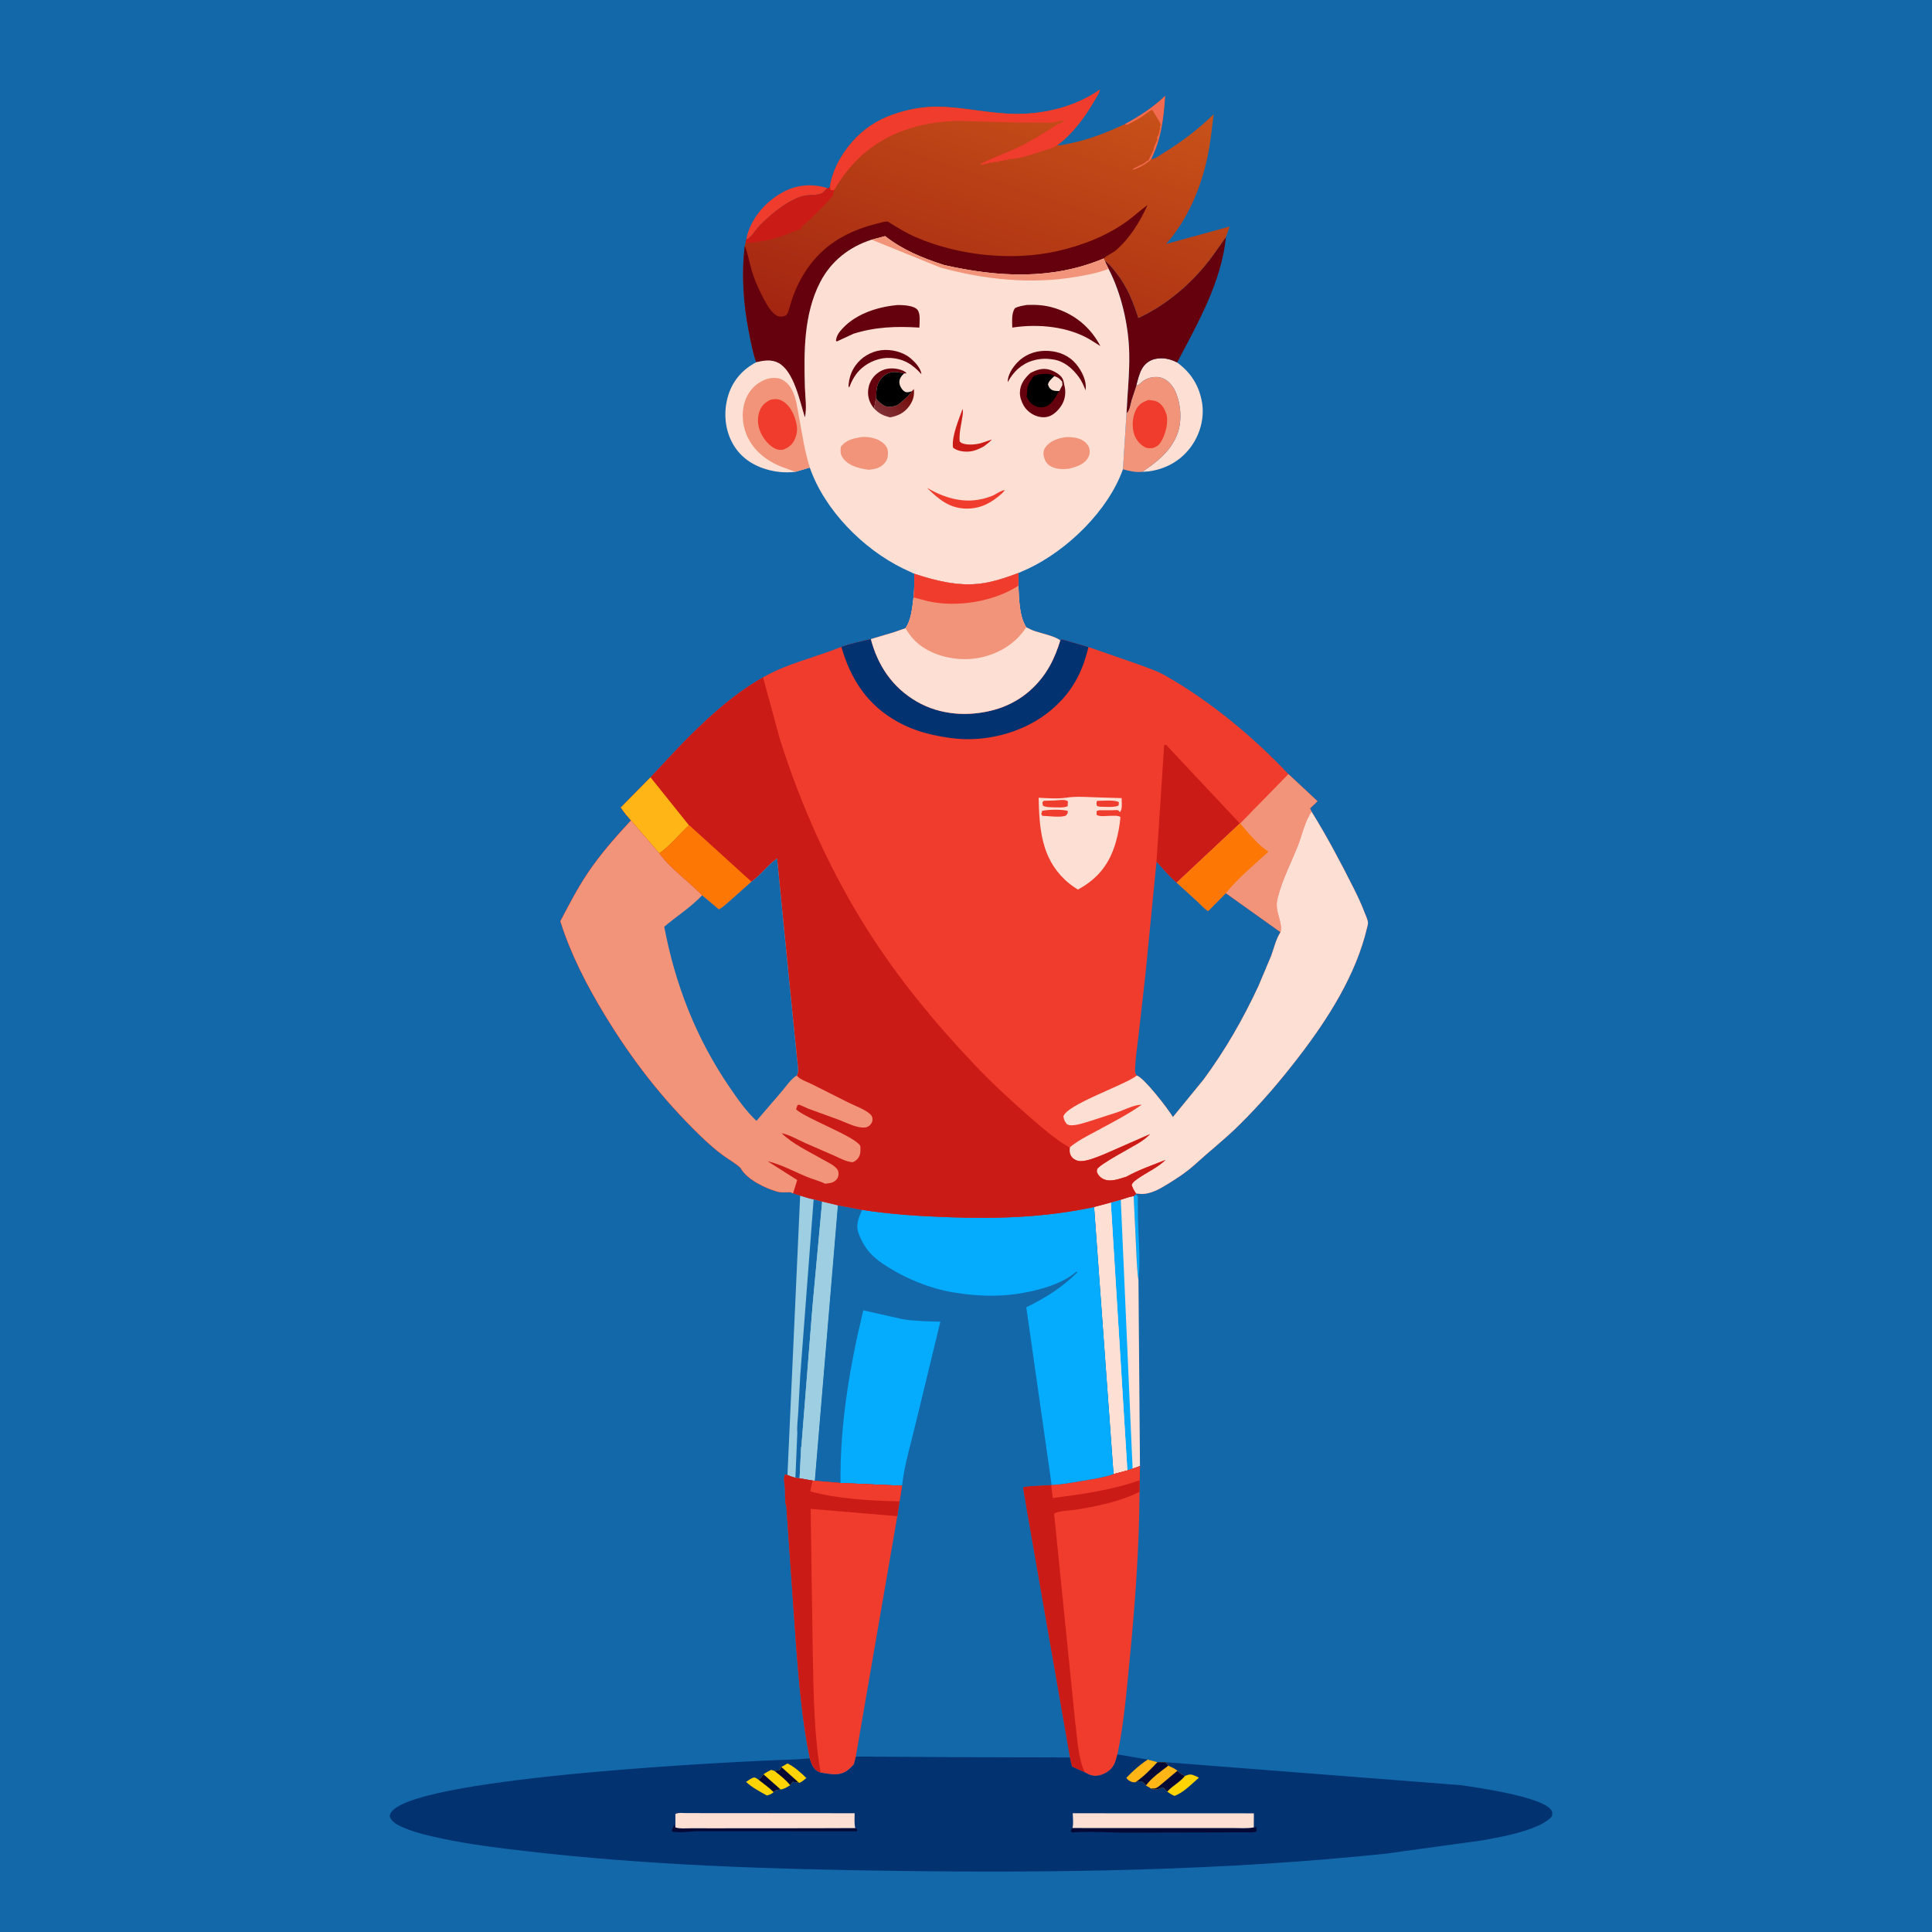 <svg version="1.1" xmlns="http://www.w3.org/2000/svg" style="display: block;" viewBox="0 0 2048 2048" width="1024" height="1024">
<defs>
	<linearGradient id="Gradient1" gradientUnits="userSpaceOnUse" x1="999.038" y1="391.123" x2="1106.89" y2="68.184">
		<stop class="stop0" offset="0" stop-opacity="1" stop-color="rgb(163,37,17)"/>
		<stop class="stop1" offset="1" stop-opacity="1" stop-color="rgb(200,82,25)"/>
	</linearGradient>
	<linearGradient id="Gradient2" gradientUnits="userSpaceOnUse" x1="959.291" y1="416.651" x2="937.544" y2="440.197">
		<stop class="stop0" offset="0" stop-opacity="1" stop-color="rgb(117,14,13)"/>
		<stop class="stop1" offset="1" stop-opacity="1" stop-color="rgb(128,47,52)"/>
	</linearGradient>
</defs>
<path transform="translate(0,0)" fill="rgb(19,104,170)" d="M -0 -0 L 2048 0 L 2048 2048 L -0 2048 L -0 -0 z"/>
<path transform="translate(0,0)" fill="rgb(5,171,253)" d="M 1203.82 1266.1 C 1204.59 1266.91 1205.59 1267.54 1206.12 1268.52 C 1206.32 1268.9 1206.13 1271.89 1206.14 1272.38 L 1206.26 1289.3 C 1206.43 1306.55 1208.2 1323.92 1207.81 1341.13 L 1206.82 1357.28 C 1205.61 1350.53 1205.55 1343.35 1204.98 1336.5 L 1201.74 1267.91 L 1203.82 1266.1 z"/>
<path transform="translate(0,0)" fill="rgb(239,60,45)" d="M 791.14 253.884 L 792.105 249 C 797.795 229.491 811.924 213.68 829.49 203.942 C 844.705 195.507 860.684 194.515 877.059 199.34 C 875.596 200.77 873.324 203.635 871.645 204.632 C 867.376 207.167 858.478 206.526 853.5 207.281 C 848.932 207.973 844.307 210.061 840.204 212.17 C 831.273 216.76 822.574 223.248 815.066 229.891 C 810.922 233.558 806.766 237.472 803.125 241.642 C 799.691 245.574 796.051 252.259 791.14 253.884 z"/>
<path transform="translate(0,0)" fill="rgb(254,223,212)" d="M 1204.51 408.742 C 1205.91 402.972 1207.51 396.614 1210.28 391.345 C 1213.04 386.108 1218 382.116 1223.76 380.672 C 1231.93 378.624 1240.5 380.291 1247.77 384.256 C 1262.36 394.747 1271.27 409.005 1274.22 426.837 C 1276.93 443.206 1272.01 460.751 1262.19 473.966 C 1251.24 488.717 1235.77 497.179 1217.71 499.698 L 1210.85 500.162 C 1226.08 489.982 1240.5 478.721 1247.59 461.217 C 1253.34 447.008 1252.01 428.928 1245.97 415 C 1243.33 408.923 1238.13 402.909 1231.76 400.641 C 1225.53 398.419 1217.28 399.924 1211.94 403.747 C 1209.8 405.283 1207.94 407.617 1205.44 408.518 L 1204.51 408.742 z"/>
<path transform="translate(0,0)" fill="rgb(242,148,121)" d="M 1204.51 408.742 L 1205.44 408.518 C 1207.94 407.617 1209.8 405.283 1211.94 403.747 C 1217.28 399.924 1225.53 398.419 1231.76 400.641 C 1238.13 402.909 1243.33 408.923 1245.97 415 C 1252.01 428.928 1253.34 447.008 1247.59 461.217 C 1240.5 478.721 1226.08 489.982 1210.85 500.162 C 1203.73 500.853 1197.15 499.419 1190.37 497.418 L 1194.14 438.098 C 1197.63 434.628 1198.06 429.065 1199.33 424.468 L 1204.51 408.742 z"/>
<path transform="translate(0,0)" fill="rgb(239,60,45)" d="M 1217.55 423.977 C 1220.05 424.26 1222.76 424.462 1225.17 425.23 C 1229.3 426.551 1233.08 430.876 1234.74 434.76 L 1235.23 436 L 1236.24 438.487 C 1239.05 447.109 1235.48 460.44 1231 467.883 C 1228.61 471.863 1225.93 473.888 1221.5 475.043 C 1219.33 475.15 1216.87 475.338 1214.81 474.543 C 1209.53 472.511 1204.49 466.52 1202.58 461.281 C 1199.56 453.011 1200.23 441.905 1204.33 434.049 C 1207.3 428.332 1211.65 425.951 1217.55 423.977 z"/>
<path transform="translate(0,0)" fill="rgb(101,1,12)" d="M 1299.56 251.172 C 1295.02 298.345 1269.59 343.11 1247.77 384.256 C 1240.5 380.291 1231.93 378.624 1223.76 380.672 C 1218 382.116 1213.04 386.108 1210.28 391.345 C 1207.51 396.614 1205.91 402.972 1204.51 408.742 L 1199.33 424.468 C 1198.06 429.065 1197.63 434.628 1194.14 438.098 C 1195.08 417.087 1197.47 395.863 1197.04 374.85 C 1196.43 345.082 1188.78 311.406 1175.1 285.012 L 1171.37 277.368 L 1172.35 277.476 C 1176.7 280.463 1180 285.168 1183.25 289.283 C 1194.86 303.954 1201.02 319.554 1206.66 337.133 C 1233.66 324.669 1257.8 304.933 1276.85 282.226 C 1285.01 272.492 1292.18 261.536 1299.56 251.172 z"/>
<path transform="translate(0,0)" fill="rgb(254,223,212)" d="M 1188.09 1271.74 C 1192.63 1270.2 1196.99 1268.63 1201.74 1267.91 L 1204.98 1336.5 C 1205.55 1343.35 1205.61 1350.53 1206.82 1357.28 L 1208.42 1554.14 L 1200.61 1556.9 L 1195.04 1558.76 L 1180.39 1562.6 L 1159.8 1279.46 L 1177.51 1274.72 L 1188.09 1271.74 z"/>
<path transform="translate(0,0)" fill="rgb(5,171,253)" d="M 1188.09 1271.74 L 1200.61 1556.9 L 1195.04 1558.76 L 1177.51 1274.72 L 1188.09 1271.74 z"/>
<path transform="translate(0,0)" fill="rgb(254,223,212)" d="M 1159.8 1279.46 L 1177.51 1274.72 L 1195.04 1558.76 L 1180.39 1562.6 L 1159.8 1279.46 z"/>
<path transform="translate(0,0)" fill="rgb(157,206,226)" d="M 848.201 1267.34 C 852.578 1268.56 858.052 1270.74 862.498 1271.25 L 871.518 1273.64 L 888.223 1277.64 L 863.763 1569.72 L 861.327 1569.44 L 847.592 1567.09 L 843.159 1566.58 C 840.239 1565.72 837.494 1564.86 834.732 1563.57 L 848.201 1267.34 z"/>
<path transform="translate(0,0)" fill="rgb(19,104,170)" d="M 862.498 1271.25 L 871.518 1273.64 L 861.269 1384.94 L 849.737 1530.31 C 849.654 1531.33 849.828 1533.3 849.212 1533.98 L 847.592 1567.09 L 843.159 1566.58 L 845.201 1518.61 C 844.647 1512.28 845.725 1505.06 846.07 1498.67 L 848.244 1458.63 L 862.498 1271.25 z"/>
<path transform="translate(0,0)" fill="rgb(157,206,226)" d="M 871.518 1273.64 L 888.223 1277.64 L 863.763 1569.72 L 861.327 1569.44 L 847.592 1567.09 L 849.212 1533.98 C 849.828 1533.3 849.654 1531.33 849.737 1530.31 L 861.269 1384.94 L 871.518 1273.64 z"/>
<path transform="translate(0,0)" fill="rgb(239,60,45)" d="M 1208.42 1554.14 L 1208.04 1569.17 L 1207.99 1581.34 C 1207.6 1641.56 1203.15 1702.09 1197.23 1762.01 C 1194.03 1794.5 1191.31 1827.8 1184.52 1859.73 C 1182.3 1868.38 1180.79 1874.42 1172.44 1879.17 C 1167.65 1881.89 1162.09 1883.44 1156.68 1881.87 C 1154.24 1881.16 1152.14 1880.06 1149.95 1878.8 L 1136.64 1872.85 C 1135.26 1870.3 1134.8 1865.85 1134.1 1862.95 L 1088.38 1600.76 L 1086.28 1588.12 C 1085.48 1584.38 1084.69 1580.31 1084.64 1576.5 C 1088.07 1575.57 1091.7 1575.45 1095.23 1575.16 L 1114.29 1574.15 L 1114.75 1573.96 C 1124.79 1573.74 1135.1 1571.74 1145 1570.09 C 1156.84 1568.12 1168.98 1566.44 1180.39 1562.6 L 1195.04 1558.76 L 1200.61 1556.9 L 1208.42 1554.14 z"/>
<path transform="translate(0,0)" fill="rgb(203,27,22)" d="M 1208.42 1554.14 L 1208.04 1569.17 L 1207.99 1581.34 C 1187.92 1591.68 1161.5 1597.07 1139.25 1600.5 C 1134.31 1601.26 1120.53 1601.53 1117.42 1604.79 L 1139.83 1826.17 C 1142.06 1842.68 1142.71 1863.74 1149.95 1878.8 L 1136.64 1872.85 C 1135.26 1870.3 1134.8 1865.85 1134.1 1862.95 L 1088.38 1600.76 L 1086.28 1588.12 C 1085.48 1584.38 1084.69 1580.31 1084.64 1576.5 C 1088.07 1575.57 1091.7 1575.45 1095.23 1575.16 L 1114.29 1574.15 L 1114.75 1573.96 C 1124.79 1573.74 1135.1 1571.74 1145 1570.09 C 1156.84 1568.12 1168.98 1566.44 1180.39 1562.6 L 1195.04 1558.76 L 1200.61 1556.9 L 1208.42 1554.14 z"/>
<path transform="translate(0,0)" fill="rgb(239,60,45)" d="M 1208.42 1554.14 L 1208.04 1569.17 C 1177.69 1579.8 1147.72 1583.79 1116.01 1587.96 L 1114.29 1574.15 L 1114.75 1573.96 C 1124.79 1573.74 1135.1 1571.74 1145 1570.09 C 1156.84 1568.12 1168.98 1566.44 1180.39 1562.6 L 1195.04 1558.76 L 1200.61 1556.9 L 1208.42 1554.14 z"/>
<path transform="translate(0,0)" fill="url(#Gradient1)" d="M 879.802 198.011 L 880.235 195.003 C 883.748 176.737 894.813 158.834 907.723 145.734 C 920.346 132.927 935.093 124.708 952.286 119.5 C 966.208 115.283 980.42 112.894 995 113.139 C 1022.85 113.608 1050.19 120.783 1078 120.758 C 1108.94 120.729 1140.38 112.748 1165.93 94.977 L 1165.69 96.319 C 1164.2 100.463 1161.02 105.029 1158.81 108.88 C 1149.96 124.354 1135.27 143.839 1120.39 154.076 C 1125.24 154.259 1130.45 152.736 1135.2 151.789 C 1155.05 147.836 1174.09 139.958 1192.45 131.609 C 1208.23 123.011 1221.99 114.138 1235.06 101.698 C 1233.42 125.85 1231.04 146.52 1220.26 168.659 L 1221.53 168.536 C 1224.97 168.086 1229.85 164.303 1232.87 162.46 C 1252.57 150.436 1269.98 137.239 1286.53 121.133 C 1284.66 135.976 1283.18 150.988 1280.12 165.644 C 1273.09 199.27 1258.96 232.724 1236.14 258.626 L 1303.49 240.128 L 1299.56 251.172 C 1292.18 261.536 1285.01 272.492 1276.85 282.226 C 1257.8 304.933 1233.66 324.669 1206.66 337.133 C 1201.02 319.554 1194.86 303.954 1183.25 289.283 C 1180 285.168 1176.7 280.463 1172.35 277.476 L 1171.37 277.368 L 1169.91 274.018 C 1115.21 297.033 1057.7 293.846 1000.97 281.002 C 978.016 273.626 957.39 265.221 938.226 250.318 L 924.003 254.087 C 900.379 261.633 881.001 276.76 869.506 298.977 C 851.843 333.113 852.159 373.477 853.243 410.827 C 853.529 420.673 855.456 432.931 853.202 442.471 C 847.919 425.626 841.634 393.618 825.221 384.752 C 817.722 380.701 809.5 382.134 801.649 383.974 C 797.908 373.488 795.813 361.926 793.687 351 C 787.919 321.367 785.847 290.462 789.549 260.43 L 790.458 256.573 L 791.14 253.884 C 796.051 252.259 799.691 245.574 803.125 241.642 C 806.766 237.472 810.922 233.558 815.066 229.891 C 822.574 223.248 831.273 216.76 840.204 212.17 C 844.307 210.061 848.932 207.973 853.5 207.281 C 858.478 206.526 867.376 207.167 871.645 204.632 C 873.324 203.635 875.596 200.77 877.059 199.34 L 878.068 199.807 L 879.802 198.011 z"/>
<path transform="translate(0,0)" fill="rgb(242,106,79)" d="M 1192.45 131.609 C 1208.23 123.011 1221.99 114.138 1235.06 101.698 C 1233.42 125.85 1231.04 146.52 1220.26 168.659 L 1219.44 169.657 C 1216.18 173.13 1205.08 179.485 1200.25 179.869 C 1201.59 178.676 1201.13 178.907 1202.46 178.243 L 1207.51 175.75 C 1210.04 174.578 1212.28 173.607 1214.47 171.812 L 1215.75 170.75 L 1217.5 170 L 1222.76 159 C 1223.1 157.647 1223.05 156.276 1223.76 155 C 1224.66 153.362 1225.11 151.573 1226 150 C 1227.28 147.72 1226.93 148.042 1226.51 145.5 C 1227.96 143.753 1228.77 141.801 1229 139.5 L 1229.01 138.25 C 1230.31 135.962 1229.97 136.361 1229.51 134 L 1230.5 133 C 1229.95 131.074 1229.54 129.575 1228.44 127.869 L 1221.43 116.518 C 1219.24 117.22 1217.33 118.666 1215.51 120.053 C 1208.97 125.021 1201.76 128.963 1194.34 132.451 L 1192.45 131.609 z"/>
<path transform="translate(0,0)" fill="rgb(203,27,22)" d="M 879.802 198.011 L 880.62 201.5 C 882.375 201.727 882.763 201.691 884.565 201.158 L 883.892 202.647 C 883.148 204.473 883.042 205.494 883.071 207.413 C 872.653 218.792 862.535 229.638 850.675 239.601 C 849.5 240.588 848.967 240.456 849 242 L 850.587 242.529 L 849.273 242.793 C 842.643 244.331 836.379 247.618 829.979 249.939 C 818.083 254.253 804.684 256.689 792.091 257.689 L 790.458 256.573 L 791.14 253.884 C 796.051 252.259 799.691 245.574 803.125 241.642 C 806.766 237.472 810.922 233.558 815.066 229.891 C 822.574 223.248 831.273 216.76 840.204 212.17 C 844.307 210.061 848.932 207.973 853.5 207.281 C 858.478 206.526 867.376 207.167 871.645 204.632 C 873.324 203.635 875.596 200.77 877.059 199.34 L 878.068 199.807 L 879.802 198.011 z"/>
<path transform="translate(0,0)" fill="rgb(239,60,45)" d="M 879.802 198.011 L 880.235 195.003 C 883.748 176.737 894.813 158.834 907.723 145.734 C 920.346 132.927 935.093 124.708 952.286 119.5 C 966.208 115.283 980.42 112.894 995 113.139 C 1022.85 113.608 1050.19 120.783 1078 120.758 C 1108.94 120.729 1140.38 112.748 1165.93 94.977 L 1165.69 96.319 C 1164.2 100.463 1161.02 105.029 1158.81 108.88 C 1149.96 124.354 1135.27 143.839 1120.39 154.076 C 1116.42 156.867 1112.64 157.514 1108.18 159.183 L 1086.03 166.069 C 1082.43 167.207 1072.96 168.975 1069.5 168.51 L 1068 169.51 C 1065.62 169.51 1065.05 169.145 1063 170.51 C 1060.87 170.51 1060.07 169.941 1058.5 171.51 C 1055.92 171.51 1054.2 171.041 1052 172.51 C 1049.62 172.51 1049.05 172.145 1047 173.51 C 1044.87 173.51 1044.07 172.941 1042.5 174.51 L 1038.51 174.385 C 1050.86 167.342 1065.15 163.043 1077.95 156.853 C 1092.08 150.016 1106.82 141.066 1119.94 132.478 C 1121.95 131.162 1120.9 131.742 1122.94 130.983 C 1125.08 130.181 1126.68 128.916 1128.5 127.558 C 1125.3 128.047 1122.11 128.431 1119 129.353 C 1115.36 130.436 1110.55 129.945 1106.76 129.96 L 1083 129.984 L 1015.48 128.179 C 960.163 129.407 914.067 150.743 885.473 199.582 L 884.565 201.158 C 882.763 201.691 882.375 201.727 880.62 201.5 L 879.802 198.011 z"/>
<path transform="translate(0,0)" fill="rgb(101,1,12)" d="M 789.549 260.43 L 790.011 261.717 C 793.145 270.631 794.755 279.954 797.58 288.98 C 800.818 299.326 805.581 309.472 810.755 318.98 C 813.688 324.369 818.021 331.665 823.603 334.655 C 826.107 335.996 829.564 335.9 832.12 334.835 C 834.005 334.049 834.866 332.578 835.48 330.685 C 837.694 323.867 839.414 316.893 842.133 310.239 C 852.726 284.311 869.125 263.987 893.974 250.511 C 905.496 244.262 918.142 239.788 930.856 236.709 C 934.073 235.93 937.88 234.554 941.199 234.912 C 950.962 241.071 960.83 247.156 971.469 251.717 C 1016.35 270.958 1072.87 276.941 1120.57 266.233 C 1147.03 260.293 1172.78 250.329 1194.91 234.393 C 1202.32 229.052 1208.94 222.609 1216.42 217.406 C 1208.52 234.786 1197.71 252.673 1183.06 265.178 C 1179.08 268.572 1173.54 270.559 1169.91 274.018 C 1115.21 297.033 1057.7 293.846 1000.97 281.002 C 978.016 273.626 957.39 265.221 938.226 250.318 L 924.003 254.087 C 900.379 261.633 881.001 276.76 869.506 298.977 C 851.843 333.113 852.159 373.477 853.243 410.827 C 853.529 420.673 855.456 432.931 853.202 442.471 C 847.919 425.626 841.634 393.618 825.221 384.752 C 817.722 380.701 809.5 382.134 801.649 383.974 C 797.908 373.488 795.813 361.926 793.687 351 C 787.919 321.367 785.847 290.462 789.549 260.43 z"/>
<path transform="translate(0,0)" fill="rgb(254,223,212)" d="M 924.003 254.087 L 938.226 250.318 C 957.39 265.221 978.016 273.626 1000.97 281.002 C 1057.7 293.846 1115.21 297.033 1169.91 274.018 L 1171.37 277.368 L 1175.1 285.012 C 1188.78 311.406 1196.43 345.082 1197.04 374.85 C 1197.47 395.863 1195.08 417.087 1194.14 438.098 L 1190.37 497.418 C 1174.75 541.208 1131.91 582.824 1090.37 602.614 L 1079.71 607.383 C 1066.61 612.216 1053.27 616.895 1039.35 618.651 C 1015.58 621.65 991.496 615.575 969.138 608.181 L 957.361 602.671 C 914.905 581.983 873.97 540.607 858.414 495.619 L 843.146 500.156 C 832.486 501.448 821.939 500.409 811.654 497.276 C 796.214 492.573 783.504 483.318 775.963 468.844 C 767.912 453.391 766.904 435.047 772.156 418.542 C 777.1 403.007 787.36 391.518 801.649 383.974 C 809.5 382.134 817.722 380.701 825.221 384.752 C 841.634 393.618 847.919 425.626 853.202 442.471 C 855.456 432.931 853.529 420.673 853.243 410.827 C 852.159 373.477 851.843 333.113 869.506 298.977 C 881.001 276.76 900.379 261.633 924.003 254.087 z"/>
<path transform="translate(0,0)" fill="rgb(101,1,12)" d="M 926.518 432.944 L 924.92 430.899 C 920.799 425.016 919.288 418.111 920.665 411.041 C 922.086 403.746 926.177 397.871 932.5 393.986 C 938.607 390.233 945.972 389.775 952.843 391.431 C 955.465 392.063 959.483 393.469 960.92 395.75 L 958.282 395.899 C 951.813 394.219 945.569 393.153 939.425 396.712 C 934.668 399.468 931.061 404.611 929.776 409.899 C 928.946 413.311 928.87 416.738 928.771 420.228 C 928.725 421.879 928.869 421.22 928.477 422.384 L 926.518 432.944 z"/>
<path transform="translate(0,0)" fill="rgb(203,27,22)" d="M 1020.4 433.5 C 1021.21 436.959 1020.3 440.953 1019.75 444.394 C 1018.5 452.199 1016.58 459.989 1017.27 467.927 C 1018.14 468.768 1018.85 469.467 1020 469.917 C 1025.78 472.176 1035.46 471.296 1041.21 469.341 L 1051.44 465.864 C 1049.2 468.627 1045.93 470.802 1043.14 473.005 C 1038.25 475.929 1032.25 478.448 1026.5 478.708 C 1021.02 478.955 1014.53 478.052 1010.23 474.5 C 1008.6 462.654 1016.32 444.731 1020.4 433.5 z"/>
<path transform="translate(0,0)" fill="url(#Gradient2)" d="M 966.696 414.678 L 968.667 412.341 C 969.631 419.135 967.767 425.209 963.69 430.698 C 958.437 437.77 951.946 440.844 943.501 442.452 C 935.953 440.477 931.953 438.586 926.518 432.944 L 928.477 422.384 C 930.994 425.342 934.162 428.429 937.693 430.135 C 941.699 432.071 946.944 431.211 950.878 429.54 C 953.893 428.259 965.83 417.395 966.696 414.678 z"/>
<path transform="translate(0,0)" fill="rgb(239,60,45)" d="M 982.568 517.106 C 1004.53 529.729 1027.01 535.396 1051.5 525.734 C 1055.6 524.117 1061.09 519.727 1065.26 519.5 L 1062.39 522.831 C 1051.73 532.425 1040.48 538.935 1025.75 539.143 C 1006.86 539.411 995.343 529.48 982.568 517.106 z"/>
<path transform="translate(0,0)" fill="rgb(101,1,12)" d="M 900.201 410.836 L 899.488 409.336 C 899.84 401.52 902.23 393.898 906.81 387.505 C 913.167 378.633 923.12 372.66 933.936 371.271 C 944.103 369.965 956.505 372.753 964.5 379.225 C 969.464 383.243 976.181 390.106 976.694 396.621 C 967.44 386.275 958.178 380.334 943.887 379.444 C 932.983 378.764 921.706 383.182 913.5 390.267 C 907.055 395.831 903.091 402.968 900.201 410.836 z"/>
<path transform="translate(0,0)" fill="rgb(101,1,12)" d="M 1068.25 405.056 C 1067.96 397.87 1073.28 389.69 1078.07 384.571 C 1085.77 376.341 1096.34 372.042 1107.5 371.896 C 1118.9 371.748 1129.81 374.97 1138.13 383.103 C 1144.72 389.544 1151.16 400.942 1150.95 410.388 L 1150.72 413.848 C 1149.02 409.05 1146.66 403.883 1143.64 399.743 C 1137.05 390.689 1128.04 382.823 1116.64 381.074 L 1115 380.845 C 1107.91 379.818 1101.41 380.267 1094.54 382.335 C 1082.63 385.918 1074.05 394.312 1068.25 405.056 z"/>
<path transform="translate(0,0)" fill="rgb(0,0,0)" d="M 928.477 422.384 C 928.869 421.22 928.725 421.879 928.771 420.228 C 928.87 416.738 928.946 413.311 929.776 409.899 C 931.061 404.611 934.668 399.468 939.425 396.712 C 945.569 393.153 951.813 394.219 958.282 395.899 C 955.642 398.457 953.277 401.283 953.349 405.19 C 953.406 408.271 955.344 412.105 957.644 414.104 C 959.673 415.868 961.142 416.11 963.734 415.575 L 966.696 414.678 C 965.83 417.395 953.893 428.259 950.878 429.54 C 946.944 431.211 941.699 432.071 937.693 430.135 C 934.162 428.429 930.994 425.342 928.477 422.384 z"/>
<path transform="translate(0,0)" fill="rgb(242,148,121)" d="M 1130.1 463.325 C 1135.33 463.22 1141.6 463.724 1146.36 466.102 C 1149.9 467.87 1153.66 471.252 1154.66 475.218 C 1155.64 479.087 1155.09 482.388 1153.07 485.77 C 1149.04 492.528 1139.98 495.223 1132.82 496.932 C 1126.11 497.543 1120 497.562 1113.88 494.339 C 1110.16 492.384 1107.91 488.968 1106.78 485 C 1105.81 481.576 1105.81 477.534 1107.93 474.497 C 1113.17 467.013 1121.55 464.594 1130.1 463.325 z"/>
<path transform="translate(0,0)" fill="rgb(242,148,121)" d="M 913.482 463.258 C 919.649 462.838 926.621 463.94 932.109 466.897 C 935.6 468.778 940.005 472.439 940.85 476.5 C 941.718 480.672 941.381 485.994 938.847 489.5 C 934.165 495.979 928.659 496.988 921.297 498.025 C 911.359 496.738 900.244 494.289 893.765 485.881 C 890.598 481.772 890.778 478.292 891.38 473.351 C 897.477 466.025 904.445 464.773 913.482 463.258 z"/>
<path transform="translate(0,0)" fill="rgb(242,148,121)" d="M 924.003 254.087 L 938.226 250.318 C 957.39 265.221 978.016 273.626 1000.97 281.002 C 1057.7 293.846 1115.21 297.033 1169.91 274.018 L 1171.37 277.368 L 1175.1 285.012 C 1163.93 289.385 1152.34 291.485 1140.58 293.483 C 1092.78 301.598 1043.2 296.409 996.704 283.521 L 924.003 254.087 z"/>
<path transform="translate(0,0)" fill="rgb(101,1,12)" d="M 1088.49 323.254 C 1099.05 322.856 1108.2 323.488 1118.31 326.681 C 1139.66 333.424 1156.08 347.102 1166.43 366.853 L 1155.56 360.005 C 1132.25 346.096 1100.8 343.177 1074.36 347.066 L 1073.06 347.265 C 1072.95 340.758 1072.1 332.417 1075.78 326.753 C 1079.63 324.581 1084.19 324.093 1088.49 323.254 z"/>
<path transform="translate(0,0)" fill="rgb(101,1,12)" d="M 950.618 323.418 L 952.033 323.331 C 957.491 323.309 969.306 323.892 972.708 328.589 C 975.922 333.027 974.722 342.027 974.58 347.253 C 950.104 345.772 928.498 346.38 904.856 353.726 L 887 361.975 L 886.118 361 C 886.804 357.122 887.797 354.607 890.271 351.5 C 904.569 333.548 928.623 325.612 950.618 323.418 z"/>
<path transform="translate(0,0)" fill="rgb(101,1,12)" d="M 1092.19 395.419 C 1098.87 391.98 1105.33 389.683 1112.85 391.987 C 1117.53 393.42 1124.03 396.973 1126.41 401.46 C 1127.45 403.413 1127.77 405.894 1128.16 408.053 C 1130.04 414.462 1129.43 421.979 1126.29 427.855 C 1123.27 433.516 1117.6 439.734 1111.24 441.602 C 1105.36 443.327 1098.72 441.691 1093.65 438.575 C 1090.44 436.604 1087.08 433.372 1085.21 430.079 C 1082.83 425.754 1081.03 421.081 1081.15 416.051 C 1081.36 407.226 1086.07 401.087 1092.19 395.419 z"/>
<path transform="translate(0,0)" fill="rgb(0,0,0)" d="M 1096.12 398.264 C 1101.21 396.545 1110.32 395.419 1115.5 397.365 C 1116.7 397.817 1116.78 397.995 1117.62 398.729 C 1121.58 399.98 1123.34 401.281 1125.92 404.528 L 1126.26 408.163 L 1122.94 414.528 C 1117.8 421.747 1115.27 430.321 1105.25 431.665 C 1100.85 432.254 1096.48 430.628 1093.19 427.707 C 1090.94 425.71 1089.45 422.598 1088.1 419.955 C 1089.05 418.449 1088.74 413.371 1089.16 411.29 C 1090.18 406.219 1093.07 402.308 1096.12 398.264 z"/>
<path transform="translate(0,0)" fill="rgb(254,223,212)" d="M 1117.62 398.729 C 1121.58 399.98 1123.34 401.281 1125.92 404.528 L 1126.26 408.163 L 1122.94 414.528 C 1120.52 414.487 1117.11 414.544 1114.96 413.256 C 1112.49 411.777 1111.66 410.134 1110.9 407.5 C 1111.93 403.606 1114.8 401.401 1117.62 398.729 z"/>
<path transform="translate(0,0)" fill="rgb(242,148,121)" d="M 843.146 500.156 L 828.5 494.822 C 812.423 488.488 798.615 477.601 791.623 461.437 C 786.371 449.297 785.726 434.642 790.84 422.347 C 794.651 413.184 801.873 406.01 811.109 402.402 C 816.061 400.466 823.225 399.724 828.125 402.003 C 833.548 404.525 837.281 408.696 839.897 413.998 C 844.072 422.464 845.191 432.679 846.94 441.881 C 850.401 460.094 852.8 477.86 858.414 495.619 L 843.146 500.156 z"/>
<path transform="translate(0,0)" fill="rgb(239,60,45)" d="M 817.649 423.5 C 822.1 422.716 825.446 422.868 829.5 425.122 C 836.392 428.954 840.769 436.937 842.979 444.246 L 843.396 445.666 C 845.489 452.541 845.537 458.801 842.56 465.5 C 839.924 471.433 836.311 474.139 830.5 476.579 C 827.836 476.991 825.563 477.048 823 476.118 C 815.928 473.552 809.574 465.564 806.5 458.896 C 802.918 451.126 802.353 442.241 805.757 434.312 C 807.938 429.233 812.561 425.391 817.649 423.5 z"/>
<path transform="translate(0,0)" fill="rgb(3,50,112)" d="M 1184.52 1859.73 L 1216.64 1865.23 L 1226.96 1867.95 L 1235.48 1867.99 L 1548.63 1892.37 C 1565.88 1894.84 1635.7 1904.76 1644.5 1918.98 C 1645.97 1921.35 1645.61 1922.94 1645.05 1925.5 C 1640.03 1930.96 1633.47 1934.18 1626.65 1936.94 C 1609.43 1943.93 1590.2 1947.4 1571.97 1950.78 L 1468.76 1965 C 1296.73 1982.95 1122.64 1985.58 949.776 1983.23 C 818.771 1981.45 687.458 1977.44 557.213 1962.26 C 527.611 1958.81 498.19 1955.26 469 1949.05 C 455.146 1946.1 440.271 1942.84 427.255 1937.15 C 421.505 1934.64 415.394 1931.65 413.093 1925.5 C 413.525 1922.56 414.204 1921.24 416.316 1919.11 C 451.847 1883.22 779.95 1867.02 843.242 1865.05 L 858.44 1863.94 C 859.946 1869.04 862.129 1875.17 867.115 1877.76 L 869.842 1878.97 C 875.041 1879.66 880.7 1880.98 885.931 1880.77 C 894.999 1880.42 899.316 1876.47 905.112 1870.15 L 907.185 1862.02 L 1134.1 1862.95 C 1134.8 1865.85 1135.26 1870.3 1136.64 1872.85 L 1149.95 1878.8 C 1152.14 1880.06 1154.24 1881.16 1156.68 1881.87 C 1162.09 1883.44 1167.65 1881.89 1172.44 1879.17 C 1180.79 1874.42 1182.3 1868.38 1184.52 1859.73 z"/>
<path transform="translate(0,0)" fill="rgb(255,212,5)" d="M 790.873 1888.85 C 793.262 1887.34 796.393 1884.86 799.11 1884.25 C 800.536 1883.94 802.618 1885.67 803.873 1886.39 C 809.237 1890.66 815.295 1894.83 820.115 1899.68 C 817.91 1901.85 815.862 1902.43 813 1903.32 C 805.483 1899.13 797.122 1894.82 790.873 1888.85 z"/>
<path transform="translate(0,0)" fill="rgb(255,212,5)" d="M 1256.02 1882.54 C 1261.18 1880.56 1262.61 1880.48 1267.84 1882.88 L 1270.89 1884.42 C 1263.51 1890.9 1254.27 1900.44 1245 1903.73 C 1242.07 1902.52 1239.84 1901.05 1237.29 1899.16 C 1242.74 1892.97 1251.17 1888.86 1256.02 1882.54 z"/>
<path transform="translate(0,0)" fill="rgb(255,181,21)" d="M 1216.64 1865.23 L 1226.96 1867.95 C 1219.95 1875.62 1212.34 1883.28 1203.79 1889.23 C 1202.56 1889.28 1201.2 1889.41 1200 1889 C 1197.52 1888.15 1195.2 1886.79 1194.02 1884.5 C 1201.02 1877.2 1208.15 1870.76 1216.64 1865.23 z"/>
<path transform="translate(0,0)" fill="rgb(255,212,5)" d="M 834.833 1869.34 C 842.411 1873.15 848.702 1878.89 854.763 1884.75 C 852.44 1886.6 849.959 1889.16 847.03 1889.9 L 840.5 1888.75 C 839.203 1890.03 838.496 1890.83 837.58 1892.45 C 832.598 1886.4 826.836 1881.87 820.644 1877.13 C 822.705 1877.15 824.361 1876.84 826.39 1876.5 L 828.292 1873.08 L 834.833 1869.34 z"/>
<path transform="translate(0,0)" fill="rgb(3,8,53)" d="M 828.292 1873.08 L 847.03 1889.9 L 840.5 1888.75 C 839.203 1890.03 838.496 1890.83 837.58 1892.45 C 832.598 1886.4 826.836 1881.87 820.644 1877.13 C 822.705 1877.15 824.361 1876.84 826.39 1876.5 L 828.292 1873.08 z"/>
<path transform="translate(0,0)" fill="rgb(255,212,5)" d="M 809.348 1880.87 C 811.781 1878.92 814.742 1877.59 817.5 1876.13 L 820.644 1877.13 C 826.836 1881.87 832.598 1886.4 837.58 1892.45 C 834.296 1894.38 831.36 1896.39 827.525 1896.94 C 823.797 1897.35 822.901 1897.01 820.115 1899.68 C 815.295 1894.83 809.237 1890.66 803.873 1886.39 C 806.499 1884.92 807.674 1883.26 809.348 1880.87 z"/>
<path transform="translate(0,0)" fill="rgb(3,8,53)" d="M 809.348 1880.87 L 827.525 1896.94 C 823.797 1897.35 822.901 1897.01 820.115 1899.68 C 815.295 1894.83 809.237 1890.66 803.873 1886.39 C 806.499 1884.92 807.674 1883.26 809.348 1880.87 z"/>
<path transform="translate(0,0)" fill="rgb(3,8,53)" d="M 906.606 1937.82 L 908.867 1939.5 L 908.025 1941.22 L 736.864 1941.18 C 729.747 1941.86 719.448 1942.91 712.51 1941.5 L 712.251 1939.5 C 713.232 1938.01 713.87 1937.05 714.183 1935.25 L 714.331 1934 L 715.961 1937.16 C 720.949 1938.73 726.81 1938.02 732.026 1938.03 L 761.345 1938.04 L 860.039 1937.97 L 906.606 1937.82 z"/>
<path transform="translate(0,0)" fill="rgb(255,181,21)" d="M 1226.96 1867.95 L 1235.48 1867.99 L 1238.46 1871.69 C 1241.76 1873.27 1245.33 1874.69 1248.17 1877.03 C 1250.66 1879.77 1252.58 1881.17 1256.02 1882.54 C 1251.17 1888.86 1242.74 1892.97 1237.29 1899.16 C 1235.83 1897.19 1234.52 1896.05 1232.5 1894.66 C 1227.75 1896.61 1224.78 1897.98 1219.79 1895.93 C 1219.3 1895 1215.77 1893.41 1214.69 1892.78 C 1213.4 1891.03 1212.62 1889.88 1210.74 1888.7 C 1208.8 1887.51 1205.96 1888.77 1203.79 1889.23 C 1212.34 1883.28 1219.95 1875.62 1226.96 1867.95 z"/>
<path transform="translate(0,0)" fill="rgb(3,8,53)" d="M 1248.17 1877.03 C 1250.66 1879.77 1252.58 1881.17 1256.02 1882.54 C 1251.17 1888.86 1242.74 1892.97 1237.29 1899.16 C 1235.83 1897.19 1234.52 1896.05 1232.5 1894.66 C 1227.75 1896.61 1224.78 1897.98 1219.79 1895.93 C 1221.39 1895.89 1223.38 1895.99 1224.93 1895.56 C 1227.31 1894.9 1229.62 1892.53 1231.52 1891 L 1248.17 1877.03 z"/>
<path transform="translate(0,0)" fill="rgb(3,8,53)" d="M 1226.96 1867.95 L 1235.48 1867.99 L 1238.46 1871.69 C 1230.53 1877.8 1220.49 1884.64 1214.69 1892.78 C 1213.4 1891.03 1212.62 1889.88 1210.74 1888.7 C 1208.8 1887.51 1205.96 1888.77 1203.79 1889.23 C 1212.34 1883.28 1219.95 1875.62 1226.96 1867.95 z"/>
<path transform="translate(0,0)" fill="rgb(3,8,53)" d="M 1329.07 1937.13 L 1331.95 1936.84 L 1331.91 1941.5 C 1328.42 1942.81 1323.98 1942.26 1320.24 1942.29 L 1296.62 1942.42 L 1191.03 1942.66 C 1173.11 1942.6 1154.39 1940.99 1136.58 1942.52 L 1135.06 1941.5 C 1135.55 1939.6 1135.36 1939.12 1136.88 1937.76 L 1270.98 1937.8 L 1307.16 1937.78 C 1314.31 1937.78 1322.06 1938.41 1329.07 1937.13 z"/>
<path transform="translate(0,0)" fill="rgb(254,223,212)" d="M 1137.15 1922.13 L 1329.16 1922.2 L 1329.07 1937.13 C 1322.06 1938.41 1314.31 1937.78 1307.16 1937.78 L 1270.98 1937.8 L 1136.88 1937.76 C 1138.09 1933.04 1137.25 1927.04 1137.15 1922.13 z"/>
<path transform="translate(0,0)" fill="rgb(254,223,212)" d="M 715.955 1922.93 C 719.051 1921.16 724.277 1921.98 727.843 1921.97 L 760.5 1921.99 L 905.965 1922.11 C 905.911 1927.29 905.441 1932.75 906.606 1937.82 L 860.039 1937.97 L 761.345 1938.04 L 732.026 1938.03 C 726.81 1938.02 720.949 1938.73 715.961 1937.16 L 715.955 1922.93 z"/>
<path transform="translate(0,0)" fill="rgb(19,104,170)" d="M 888.223 1277.64 L 913.8 1282.47 C 944.194 1287.27 974.821 1289.17 1005.54 1290.28 C 1057.94 1292.16 1108.32 1290.52 1159.8 1279.46 L 1180.39 1562.6 C 1168.98 1566.44 1156.84 1568.12 1145 1570.09 C 1135.1 1571.74 1124.79 1573.74 1114.75 1573.96 L 1114.29 1574.15 L 1095.23 1575.16 C 1091.7 1575.45 1088.07 1575.57 1084.64 1576.5 C 1084.69 1580.31 1085.48 1584.38 1086.28 1588.12 L 1088.38 1600.76 L 1134.1 1862.95 L 907.185 1862.02 L 905.112 1870.15 C 899.316 1876.47 894.999 1880.42 885.931 1880.77 C 880.7 1880.98 875.041 1879.66 869.842 1878.97 L 867.115 1877.76 C 862.129 1875.17 859.946 1869.04 858.44 1863.94 C 850.272 1824.38 846.959 1783.24 843.777 1743 L 833.559 1596.66 C 831.721 1592.41 832.391 1582.09 832.064 1577.1 C 831.631 1572.84 830.244 1567.01 832.131 1563.08 L 834.732 1563.57 C 837.494 1564.86 840.239 1565.72 843.159 1566.58 L 847.592 1567.09 L 861.327 1569.44 L 863.763 1569.72 L 888.223 1277.64 z"/>
<path transform="translate(0,0)" fill="rgb(5,171,253)" d="M 890.997 1572.05 C 890.198 1510.77 900.751 1448.37 915.119 1389 L 956.5 1398.33 C 969.753 1400.44 983.424 1400.74 996.827 1401.01 L 971.352 1506.07 C 966.024 1528.66 958.839 1551.9 956.169 1574.95 L 890.997 1572.05 z"/>
<path transform="translate(0,0)" fill="rgb(239,60,45)" d="M 832.131 1563.08 L 834.732 1563.57 C 837.494 1564.86 840.239 1565.72 843.159 1566.58 L 847.592 1567.09 L 861.327 1569.44 L 863.763 1569.72 L 890.997 1572.05 L 956.169 1574.95 L 953.521 1591.48 L 951.19 1607.19 L 907.185 1862.02 L 905.112 1870.15 C 899.316 1876.47 894.999 1880.42 885.931 1880.77 C 880.7 1880.98 875.041 1879.66 869.842 1878.97 L 867.115 1877.76 C 862.129 1875.17 859.946 1869.04 858.44 1863.94 C 850.272 1824.38 846.959 1783.24 843.777 1743 L 833.559 1596.66 C 831.721 1592.41 832.391 1582.09 832.064 1577.1 C 831.631 1572.84 830.244 1567.01 832.131 1563.08 z"/>
<path transform="translate(0,0)" fill="rgb(203,27,22)" d="M 832.131 1563.08 L 834.732 1563.57 C 837.494 1564.86 840.239 1565.72 843.159 1566.58 L 847.592 1567.09 L 861.327 1569.44 L 863.763 1569.72 L 890.997 1572.05 L 956.169 1574.95 L 953.521 1591.48 L 951.19 1607.19 L 859.33 1599.49 L 861.533 1750.43 C 862.439 1793.01 862.599 1836.95 869.842 1878.97 L 867.115 1877.76 C 862.129 1875.17 859.946 1869.04 858.44 1863.94 C 850.272 1824.38 846.959 1783.24 843.777 1743 L 833.559 1596.66 C 831.721 1592.41 832.391 1582.09 832.064 1577.1 C 831.631 1572.84 830.244 1567.01 832.131 1563.08 z"/>
<path transform="translate(0,0)" fill="rgb(239,60,45)" d="M 861.327 1569.44 L 863.763 1569.72 L 890.997 1572.05 L 956.169 1574.95 L 953.521 1591.48 C 922.611 1590.84 888.917 1589.04 858.952 1580.99 L 861.327 1569.44 z"/>
<path transform="translate(0,0)" fill="rgb(5,171,253)" d="M 913.8 1282.47 C 944.194 1287.27 974.821 1289.17 1005.54 1290.28 C 1057.94 1292.16 1108.32 1290.52 1159.8 1279.46 L 1180.39 1562.6 C 1168.98 1566.44 1156.84 1568.12 1145 1570.09 C 1135.1 1571.74 1124.79 1573.74 1114.75 1573.96 L 1087.91 1385.76 C 1108.1 1375.95 1125.9 1364.79 1141.87 1348.87 L 1141.5 1347.7 L 1136.51 1351.54 C 1126.15 1359.07 1112.99 1363.72 1100.69 1366.99 C 1069.96 1375.15 1040.59 1375.1 1009.39 1369.79 C 985.742 1365.77 961.336 1355.76 941.085 1343.04 C 932.747 1337.8 924.014 1331.48 918.367 1323.26 L 917.709 1322.27 C 914.901 1318.08 912.699 1313.83 910.794 1309.16 C 906.524 1298.69 909.889 1291.99 913.8 1282.47 z"/>
<path transform="translate(0,0)" fill="rgb(239,60,45)" d="M 969.138 608.181 C 991.496 615.575 1015.58 621.65 1039.35 618.651 C 1053.27 616.895 1066.61 612.216 1079.71 607.383 L 1079.54 620.945 C 1080.3 634.512 1080.23 653.108 1087.88 664.958 C 1091.03 666.539 1094.08 668.098 1097.45 669.188 C 1103.4 671.171 1120.17 674.924 1123.91 679.055 L 1125.5 677.712 L 1153.77 685.867 L 1207.44 704.523 C 1217 708.129 1227.12 711.354 1235.97 716.55 C 1283.51 743.765 1328.19 780.827 1365.78 820.564 L 1396.62 849.348 L 1388.65 856.945 L 1390.37 860.459 C 1406.49 886.535 1421.09 913.959 1434.83 941.355 C 1439.18 950.034 1443.29 958.762 1446.73 967.846 C 1447.87 970.829 1449.59 974.348 1450.07 977.462 C 1450.35 979.285 1449.52 981.761 1449.1 983.532 C 1437.39 1033.5 1407.63 1080.03 1376.75 1120.26 C 1356.97 1146.02 1336.28 1170.21 1313.11 1193.04 C 1298.06 1207.87 1281.5 1220.84 1265.92 1235.06 C 1257.64 1242.42 1248.75 1248.38 1239.32 1254.18 C 1230.33 1259.7 1220.45 1265.93 1209.5 1265.62 L 1204.05 1265.1 L 1203.82 1266.1 L 1201.74 1267.91 C 1196.99 1268.63 1192.63 1270.2 1188.09 1271.74 L 1177.51 1274.72 L 1159.8 1279.46 C 1108.32 1290.52 1057.94 1292.16 1005.54 1290.28 C 974.821 1289.17 944.194 1287.27 913.8 1282.47 L 888.223 1277.64 L 871.518 1273.64 L 862.498 1271.25 C 858.052 1270.74 852.578 1268.56 848.201 1267.34 L 840.726 1264.86 L 839.863 1264.73 C 838.844 1264.06 838.178 1263.78 836.939 1263.79 C 832.425 1263.85 828.071 1264.38 823.661 1263.11 C 810.645 1259.36 791.907 1250.3 785.079 1238.21 C 780.119 1233.18 772.507 1229.14 766.76 1224.92 C 758.129 1218.59 750.179 1211.5 742.496 1204.06 C 702.155 1165 670.047 1123.55 640.919 1075.54 C 621.89 1044.18 605.059 1011.62 594.007 976.52 C 603.226 959.009 612.116 941.706 623.187 925.25 C 636.596 905.316 652.558 887.287 668.848 869.7 C 665.017 865.244 661.238 860.902 658.061 855.942 L 689.582 823.985 L 718.97 792.645 C 745.869 764.803 775.008 737.217 808.859 718.025 C 834.914 703.073 864.42 696.859 891.916 685.688 C 901.905 681.91 912.753 679.907 923.13 677.459 L 947.027 670.382 L 959.775 665.961 C 966.028 657.214 967.087 643.613 968.366 633.25 C 969.506 625.077 969.065 616.436 969.138 608.181 z"/>
<path transform="translate(0,0)" fill="rgb(254,223,212)" d="M 1176.38 864.829 C 1179.97 864.882 1184.67 864.181 1187.73 866 C 1186.97 875.089 1185.23 884.387 1182.68 893.152 C 1175.99 916.152 1163.62 931.572 1142.66 942.965 C 1137.63 939.951 1132.89 936.413 1128.64 932.361 C 1103.86 908.706 1101.72 878.075 1101 845.631 C 1110.25 846.121 1121.39 846.942 1130.5 845.543 C 1141.3 843.885 1153.42 845.017 1164.37 845.289 L 1188.98 846.045 C 1188.93 850.58 1190.17 857.551 1187.14 860.877 C 1186.42 860.213 1185.92 859.2 1185 858.884 C 1183.97 858.53 1180.54 858.888 1179.28 858.889 L 1165.01 858.903 L 1162.5 859.739 L 1162.39 863.676 C 1165.42 866.011 1172.44 864.857 1176.38 864.829 z"/>
<path transform="translate(0,0)" fill="rgb(239,60,45)" d="M 1162.84 848.957 C 1167.94 848.979 1182.83 847.554 1186.12 850.5 L 1185.73 853.822 C 1181.91 856.289 1170.7 855.113 1165.84 855.135 L 1163 854.479 C 1161.92 852.088 1162.3 851.572 1162.84 848.957 z"/>
<path transform="translate(0,0)" fill="rgb(239,60,45)" d="M 1104.75 859.5 C 1111.72 858.07 1124.87 857.87 1131.8 859.5 C 1132.02 862.415 1131.8 862.228 1129.89 864.5 C 1125.02 866.965 1110.73 864.903 1105 864.823 L 1103.79 863 L 1104.75 859.5 z"/>
<path transform="translate(0,0)" fill="rgb(239,60,45)" d="M 1117.76 848.558 C 1121.69 848.416 1129.21 846.9 1132.01 849.5 L 1131.79 854.5 C 1128.27 856.473 1121.99 855.762 1117.96 855.842 C 1114.35 855.595 1108.51 855.974 1105.5 853.973 L 1105.02 850.5 L 1106.5 848.838 L 1117.76 848.558 z"/>
<path transform="translate(0,0)" fill="rgb(203,27,22)" d="M 1234.06 789.861 L 1236.03 789.5 L 1314.31 872.89 L 1247.26 935.74 C 1239.57 929.237 1232.82 920.917 1225.95 913.541 L 1234.06 789.861 z"/>
<path transform="translate(0,0)" fill="rgb(3,50,112)" d="M 1123.91 679.055 L 1125.5 677.712 L 1153.77 685.867 C 1147.01 715.189 1134.05 737.522 1109.91 756.139 C 1082.02 777.648 1042.66 787.188 1007.82 782.328 C 987.863 779.545 969.917 775.29 952.048 765.451 C 919.736 747.657 901.751 720.348 891.916 685.688 C 901.905 681.91 912.753 679.907 923.13 677.459 C 930.583 705.731 946.045 728.711 971.696 743.629 C 996.499 758.054 1026.59 759.974 1053.88 752.479 C 1079.21 745.523 1099.75 729.057 1112.6 706.255 C 1117.54 697.5 1120.91 688.6 1123.91 679.055 z"/>
<path transform="translate(0,0)" fill="rgb(242,148,121)" d="M 1314.63 872.877 L 1365.78 820.564 L 1396.62 849.348 L 1388.65 856.945 L 1390.37 860.459 C 1383.13 870.4 1380.39 884.885 1375.86 896.345 C 1368.69 914.459 1359.05 932.917 1354.36 951.876 C 1353.31 956.12 1353.13 959.819 1353.79 964.144 C 1354.9 971.489 1359.59 981.3 1357.32 988.236 L 1299.41 946.948 L 1280.75 965.858 C 1276.73 963.69 1273.08 959.296 1269.69 956.144 L 1247.26 935.74 L 1314.31 872.89 L 1314.63 872.877 z"/>
<path transform="translate(0,0)" fill="rgb(252,119,4)" d="M 1314.31 872.89 L 1314.63 872.877 C 1323.2 882.911 1333.57 895.584 1344.62 902.852 C 1329.42 916.791 1312.22 930.784 1299.41 946.948 L 1280.75 965.858 C 1276.73 963.69 1273.08 959.296 1269.69 956.144 L 1247.26 935.74 L 1314.31 872.89 z"/>
<path transform="translate(0,0)" fill="rgb(254,223,212)" d="M 969.138 608.181 C 991.496 615.575 1015.58 621.65 1039.35 618.651 C 1053.27 616.895 1066.61 612.216 1079.71 607.383 L 1079.54 620.945 C 1080.3 634.512 1080.23 653.108 1087.88 664.958 C 1091.03 666.539 1094.08 668.098 1097.45 669.188 C 1103.4 671.171 1120.17 674.924 1123.91 679.055 C 1120.91 688.6 1117.54 697.5 1112.6 706.255 C 1099.75 729.057 1079.21 745.523 1053.88 752.479 C 1026.59 759.974 996.499 758.054 971.696 743.629 C 946.045 728.711 930.583 705.731 923.13 677.459 L 947.027 670.382 L 959.775 665.961 C 966.028 657.214 967.087 643.613 968.366 633.25 C 969.506 625.077 969.065 616.436 969.138 608.181 z"/>
<path transform="translate(0,0)" fill="rgb(242,148,121)" d="M 969.138 608.181 C 991.496 615.575 1015.58 621.65 1039.35 618.651 C 1053.27 616.895 1066.61 612.216 1079.71 607.383 L 1079.54 620.945 C 1080.3 634.512 1080.23 653.108 1087.88 664.958 C 1076.64 682.157 1059.39 692.713 1039.28 697.029 C 1019.15 701.349 994.768 697.349 977.615 685.598 C 969.989 680.374 964.785 674.124 959.987 666.296 L 959.775 665.961 C 966.028 657.214 967.087 643.613 968.366 633.25 C 969.506 625.077 969.065 616.436 969.138 608.181 z"/>
<path transform="translate(0,0)" fill="rgb(239,60,45)" d="M 969.138 608.181 C 991.496 615.575 1015.58 621.65 1039.35 618.651 C 1053.27 616.895 1066.61 612.216 1079.71 607.383 L 1079.54 620.945 C 1052.82 638.01 1014.45 644.101 983.725 637.307 L 968.366 633.25 C 969.506 625.077 969.065 616.436 969.138 608.181 z"/>
<path transform="translate(0,0)" fill="rgb(19,104,170)" d="M 1225.95 913.541 C 1232.82 920.917 1239.57 929.237 1247.26 935.74 L 1269.69 956.144 C 1273.08 959.296 1276.73 963.69 1280.75 965.858 L 1299.41 946.948 L 1357.32 988.236 C 1352.57 995.372 1350.43 1005.38 1347.4 1013.47 L 1333.86 1045.58 C 1317.66 1080.37 1298.69 1113.41 1275.87 1144.3 L 1243.33 1184.13 C 1238.06 1175.23 1212.63 1142.33 1204.99 1140.09 C 1202.94 1137.31 1203.16 1135.91 1203.29 1132.42 C 1203.73 1120.68 1205.65 1108.67 1206.97 1097 L 1214.06 1034.31 L 1225.95 913.541 z"/>
<path transform="translate(0,0)" fill="rgb(254,223,212)" d="M 1390.37 860.459 C 1406.49 886.535 1421.09 913.959 1434.83 941.355 C 1439.18 950.034 1443.29 958.762 1446.73 967.846 C 1447.87 970.829 1449.59 974.348 1450.07 977.462 C 1450.35 979.285 1449.52 981.761 1449.1 983.532 C 1437.39 1033.5 1407.63 1080.03 1376.75 1120.26 C 1356.97 1146.02 1336.28 1170.21 1313.11 1193.04 C 1298.06 1207.87 1281.5 1220.84 1265.92 1235.06 C 1257.64 1242.42 1248.75 1248.38 1239.32 1254.18 C 1230.33 1259.7 1220.45 1265.93 1209.5 1265.62 L 1204.05 1265.1 L 1204 1264.81 C 1202.06 1261.79 1200.78 1259.61 1199.59 1256.16 C 1200.74 1252.94 1203.67 1251.17 1206.35 1249.28 C 1216.09 1242.41 1226.76 1238.04 1235.47 1229.6 C 1221.99 1234.97 1206.67 1240.22 1194.07 1247.35 C 1186.94 1249.37 1177.85 1253.28 1170.48 1250.18 C 1166.56 1248.53 1164.48 1246.28 1162.71 1242.5 C 1162.8 1241.5 1162.67 1240.45 1162.98 1239.5 C 1164.56 1234.68 1200.76 1215.64 1207.49 1211.38 C 1211.75 1208.7 1215.58 1205.84 1219.1 1202.22 L 1170.72 1223.44 C 1163.61 1226.29 1152.4 1231.24 1144.64 1230.83 C 1141.97 1230.69 1138.5 1229.17 1136.7 1227.19 C 1133.68 1223.85 1133.6 1220.47 1133.99 1216.24 C 1142.63 1209.01 1153.09 1203.88 1162.97 1198.55 C 1179 1189.91 1195.37 1181.52 1210.3 1171.06 C 1202.46 1170.95 1192.5 1176.21 1185 1178.87 L 1153.57 1189.01 C 1147.76 1190.63 1136.47 1194.82 1131.12 1191.8 C 1128.59 1189 1127.96 1187.17 1127.23 1183.5 C 1130.52 1171.11 1190.98 1150.52 1203.72 1141.07 L 1204.99 1140.09 C 1212.63 1142.33 1238.06 1175.23 1243.33 1184.13 L 1275.87 1144.3 C 1298.69 1113.41 1317.66 1080.37 1333.86 1045.58 L 1347.4 1013.47 C 1350.43 1005.38 1352.57 995.372 1357.32 988.236 C 1359.59 981.3 1354.9 971.489 1353.79 964.144 C 1353.13 959.819 1353.31 956.12 1354.36 951.876 C 1359.05 932.917 1368.69 914.459 1375.86 896.345 C 1380.39 884.885 1383.13 870.4 1390.37 860.459 z"/>
<path transform="translate(0,0)" fill="rgb(203,27,22)" d="M 808.859 718.025 L 826.761 783.772 C 849.247 854.572 880.417 924.284 920.365 986.999 C 952.951 1038.16 991.251 1084.56 1032.93 1128.47 C 1051.63 1148.16 1071.54 1166.69 1092.05 1184.5 C 1104.46 1195.28 1117.65 1206.84 1131.84 1215.26 C 1132.96 1215.93 1132.63 1215.73 1133.99 1216.24 C 1133.6 1220.47 1133.68 1223.85 1136.7 1227.19 C 1138.5 1229.17 1141.97 1230.69 1144.64 1230.83 C 1152.4 1231.24 1163.61 1226.29 1170.72 1223.44 L 1219.1 1202.22 C 1215.58 1205.84 1211.75 1208.7 1207.49 1211.38 C 1200.76 1215.64 1164.56 1234.68 1162.98 1239.5 C 1162.67 1240.45 1162.8 1241.5 1162.71 1242.5 C 1164.48 1246.28 1166.56 1248.53 1170.48 1250.18 C 1177.85 1253.28 1186.94 1249.37 1194.07 1247.35 C 1206.67 1240.22 1221.99 1234.97 1235.47 1229.6 C 1226.76 1238.04 1216.09 1242.41 1206.35 1249.28 C 1203.67 1251.17 1200.74 1252.94 1199.59 1256.16 C 1200.78 1259.61 1202.06 1261.79 1204 1264.81 L 1204.05 1265.1 L 1203.82 1266.1 L 1201.74 1267.91 C 1196.99 1268.63 1192.63 1270.2 1188.09 1271.74 L 1177.51 1274.72 L 1159.8 1279.46 C 1108.32 1290.52 1057.94 1292.16 1005.54 1290.28 C 974.821 1289.17 944.194 1287.27 913.8 1282.47 L 888.223 1277.64 L 871.518 1273.64 L 862.498 1271.25 C 858.052 1270.74 852.578 1268.56 848.201 1267.34 L 840.726 1264.86 L 839.863 1264.73 C 838.844 1264.06 838.178 1263.78 836.939 1263.79 C 832.425 1263.85 828.071 1264.38 823.661 1263.11 C 810.645 1259.36 791.907 1250.3 785.079 1238.21 C 780.119 1233.18 772.507 1229.14 766.76 1224.92 C 758.129 1218.59 750.179 1211.5 742.496 1204.06 C 702.155 1165 670.047 1123.55 640.919 1075.54 C 621.89 1044.18 605.059 1011.62 594.007 976.52 C 603.226 959.009 612.116 941.706 623.187 925.25 C 636.596 905.316 652.558 887.287 668.848 869.7 C 665.017 865.244 661.238 860.902 658.061 855.942 L 689.582 823.985 L 718.97 792.645 C 745.869 764.803 775.008 737.217 808.859 718.025 z"/>
<path transform="translate(0,0)" fill="rgb(255,181,21)" d="M 689.582 823.985 L 730.367 874.879 C 720.229 884.121 710.068 896.924 698.937 904.617 L 668.848 869.7 C 665.017 865.244 661.238 860.902 658.061 855.942 L 689.582 823.985 z"/>
<path transform="translate(0,0)" fill="rgb(252,119,4)" d="M 730.367 874.879 L 730.855 874.966 L 796.544 934.627 L 773.577 955.121 C 769.976 958.186 766.247 961.852 762.072 964.039 L 744.257 949.123 C 729.936 934.18 711.174 921.444 698.937 904.617 C 710.068 896.924 720.229 884.121 730.367 874.879 z"/>
<path transform="translate(0,0)" fill="rgb(242,148,121)" d="M 668.848 869.7 L 698.937 904.617 C 711.174 921.444 729.936 934.18 744.257 949.123 L 762.072 964.039 C 766.247 961.852 769.976 958.186 773.577 955.121 L 796.544 934.627 C 806.39 927.563 813.702 917.01 823.743 909.992 L 837.725 1051.27 L 844.44 1117.74 C 844.882 1123.58 846.179 1130.23 845.908 1136 C 845.839 1137.47 845.251 1138.7 844.691 1140.03 L 845.385 1141.01 C 848.467 1144.42 856.09 1147.07 860.437 1149.2 L 900.047 1169.08 C 906.789 1172.41 917.318 1176.17 922.715 1181.29 C 924.404 1182.89 924.909 1184.65 924.896 1186.94 C 924.882 1189.34 923.501 1191.49 921.748 1193.04 C 919.348 1195.16 916.76 1195.47 913.661 1195.21 C 905.487 1194.53 896.618 1189.85 889 1186.95 L 856.877 1175.27 C 855.197 1174.62 847.762 1170.86 846.5 1171.03 C 845.958 1171.1 845.619 1171.68 845.178 1172 L 843.844 1176 C 855.491 1186.31 907.841 1205.2 912.035 1215 C 912.21 1220.01 912.503 1224.6 908.881 1228.57 C 907.312 1230.29 905.79 1231.47 903.5 1232.03 C 896.424 1231.22 890.134 1227.66 883.713 1224.77 L 852.815 1211.3 C 845.228 1207.9 836.676 1202.89 828.568 1201.19 C 840.078 1212.74 858.105 1220.92 872.241 1229.11 C 876.643 1231.66 883.329 1234.67 886.737 1238.5 C 888.24 1240.19 888.829 1241.73 888.886 1243.99 C 888.946 1246.43 888.265 1248.85 886.5 1250.62 C 882.86 1254.29 879.379 1254.19 874.624 1254.79 C 868.804 1251.79 862.008 1250.22 855.892 1247.72 C 842.029 1242.04 828.231 1234.36 813.614 1230.92 L 845.073 1250.86 L 840.726 1264.86 L 839.863 1264.73 C 838.844 1264.06 838.178 1263.78 836.939 1263.79 C 832.425 1263.85 828.071 1264.38 823.661 1263.11 C 810.645 1259.36 791.907 1250.3 785.079 1238.21 C 780.119 1233.18 772.507 1229.14 766.76 1224.92 C 758.129 1218.59 750.179 1211.5 742.496 1204.06 C 702.155 1165 670.047 1123.55 640.919 1075.54 C 621.89 1044.18 605.059 1011.62 594.007 976.52 C 603.226 959.009 612.116 941.706 623.187 925.25 C 636.596 905.316 652.558 887.287 668.848 869.7 z"/>
<path transform="translate(0,0)" fill="rgb(19,104,170)" d="M 796.544 934.627 C 806.39 927.563 813.702 917.01 823.743 909.992 L 837.725 1051.27 L 844.44 1117.74 C 844.882 1123.58 846.179 1130.23 845.908 1136 C 845.839 1137.47 845.251 1138.7 844.691 1140.03 C 838.609 1143.47 833.234 1151.62 828.679 1156.96 L 801.884 1188.17 C 790.893 1177.86 782.124 1165.25 773.643 1152.88 C 738.079 1100.98 715.79 1044.01 704.136 982.364 C 717.534 970.947 732.009 962.045 744.257 949.123 L 762.072 964.039 C 766.247 961.852 769.976 958.186 773.577 955.121 L 796.544 934.627 z"/>
</svg>